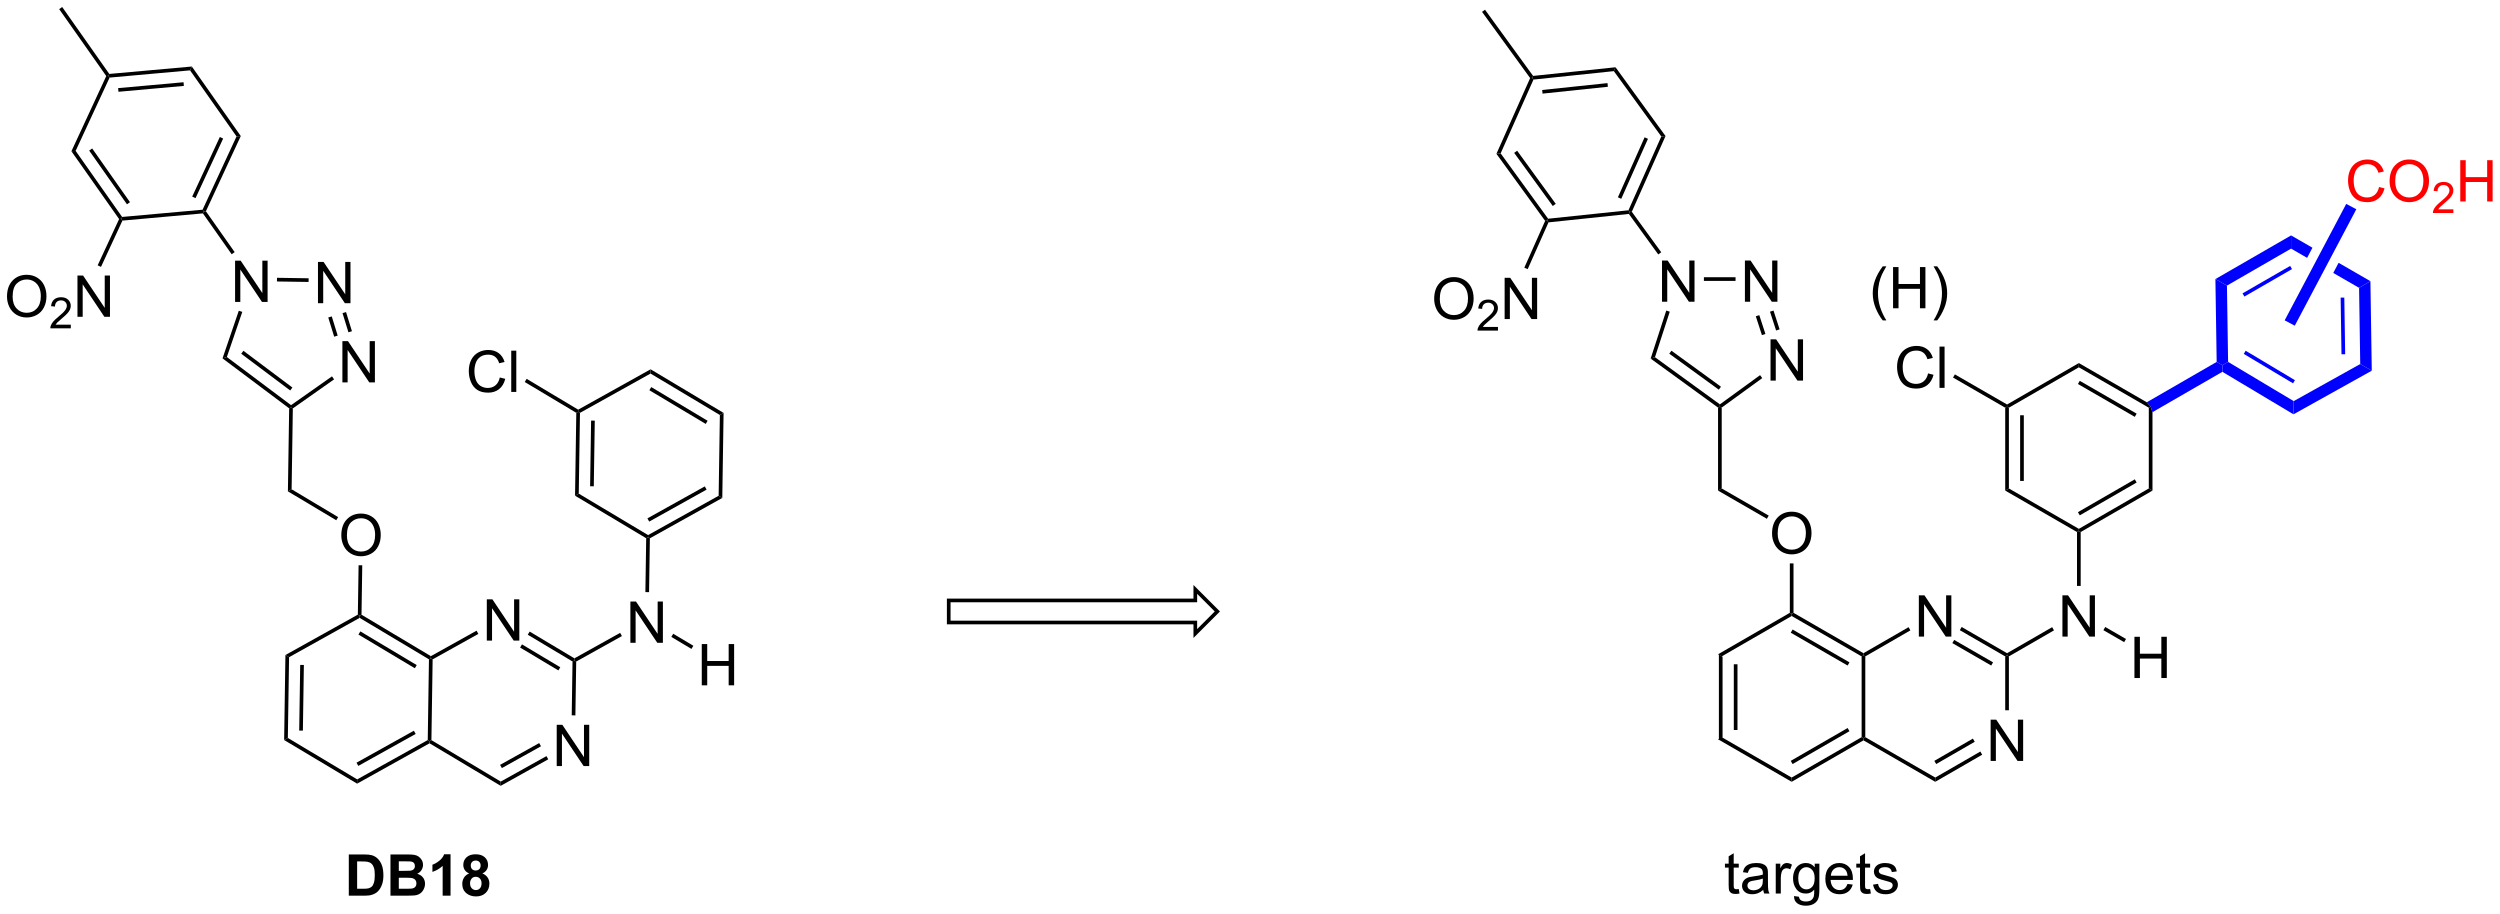 <?xml version="1.0" encoding="UTF-8"?>
<!DOCTYPE svg PUBLIC '-//W3C//DTD SVG 1.0//EN'
          'http://www.w3.org/TR/2001/REC-SVG-20010904/DTD/svg10.dtd'>
<svg stroke-dasharray="none" shape-rendering="auto" xmlns="http://www.w3.org/2000/svg" font-family="'Dialog'" text-rendering="auto" width="952" fill-opacity="1" color-interpolation="auto" color-rendering="auto" preserveAspectRatio="xMidYMid meet" font-size="12px" viewBox="0 0 952 348" fill="black" xmlns:xlink="http://www.w3.org/1999/xlink" stroke="black" image-rendering="auto" stroke-miterlimit="10" stroke-linecap="square" stroke-linejoin="miter" font-style="normal" stroke-width="1" height="348" stroke-dashoffset="0" font-weight="normal" stroke-opacity="1"
><!--Generated by the Batik Graphics2D SVG Generator--><defs id="genericDefs"
  /><g
  ><defs id="defs1"
    ><clipPath clipPathUnits="userSpaceOnUse" id="clipPath1"
      ><path d="M2.105 0.633 L359.042 0.633 L359.042 130.964 L2.105 130.964 L2.105 0.633 Z"
      /></clipPath
      ><clipPath clipPathUnits="userSpaceOnUse" id="clipPath2"
      ><path d="M0.459 -1.349 L0.459 125.359 L347.471 125.359 L347.471 -1.349 Z"
      /></clipPath
    ></defs
    ><g transform="scale(2.667,2.667) translate(-2.105,-0.633) matrix(1.029,0,0,1.029,1.633,2.02)"
    ><path d="M238.968 89.481 L239.478 89.776 L239.478 100.99 L238.968 101.285 ZM241.039 90.825 L241.039 99.941 L241.549 99.941 L241.549 90.825 Z" stroke="none" clip-path="url(#clipPath2)"
    /></g
    ><g transform="matrix(2.743,0,0,2.743,-1.258,3.699)"
    ><path d="M238.968 101.285 L239.478 100.99 L249.19 106.597 L249.19 107.186 Z" stroke="none" clip-path="url(#clipPath2)"
    /></g
    ><g transform="matrix(2.743,0,0,2.743,-1.258,3.699)"
    ><path d="M249.19 107.186 L249.19 106.597 L258.901 100.99 L259.156 101.137 L259.156 101.432 ZM249.317 104.721 L257.212 100.162 L256.957 99.72 L249.062 104.279 Z" stroke="none" clip-path="url(#clipPath2)"
    /></g
    ><g transform="matrix(2.743,0,0,2.743,-1.258,3.699)"
    ><path d="M259.411 100.99 L259.156 101.137 L258.901 100.99 L258.901 89.776 L259.156 89.629 L259.411 89.776 Z" stroke="none" clip-path="url(#clipPath2)"
    /></g
    ><g transform="matrix(2.743,0,0,2.743,-1.258,3.699)"
    ><path d="M259.156 89.334 L259.156 89.629 L258.901 89.776 L249.19 84.169 L249.19 83.874 L249.445 83.727 ZM257.212 90.604 L249.317 86.046 L249.062 86.487 L256.957 91.046 Z" stroke="none" clip-path="url(#clipPath2)"
    /></g
    ><g transform="matrix(2.743,0,0,2.743,-1.258,3.699)"
    ><path d="M248.934 83.727 L249.19 83.874 L249.19 84.169 L239.478 89.776 L238.968 89.481 Z" stroke="none" clip-path="url(#clipPath2)"
    /></g
    ><g transform="matrix(2.743,0,0,2.743,-1.258,3.699)"
    ><path d="M276.811 104.287 L276.811 98.561 L277.589 98.561 L280.597 103.056 L280.597 98.561 L281.324 98.561 L281.324 104.287 L280.545 104.287 L277.537 99.787 L277.537 104.287 L276.811 104.287 Z" stroke="none" clip-path="url(#clipPath2)"
    /></g
    ><g transform="matrix(2.743,0,0,2.743,-1.258,3.699)"
    ><path d="M266.844 87.024 L266.844 81.298 L267.623 81.298 L270.63 85.793 L270.63 81.298 L271.357 81.298 L271.357 87.024 L270.578 87.024 L267.57 82.524 L267.57 87.024 L266.844 87.024 Z" stroke="none" clip-path="url(#clipPath2)"
    /></g
    ><g transform="matrix(2.743,0,0,2.743,-1.258,3.699)"
    ><path d="M259.156 101.432 L259.156 101.137 L259.411 100.99 L269.123 106.597 L269.123 107.186 Z" stroke="none" clip-path="url(#clipPath2)"
    /></g
    ><g transform="matrix(2.743,0,0,2.743,-1.258,3.699)"
    ><path d="M269.123 107.186 L269.123 106.597 L275.383 102.983 L275.638 103.425 ZM269.251 104.721 L274.602 101.631 L274.347 101.189 L268.995 104.279 Z" stroke="none" clip-path="url(#clipPath2)"
    /></g
    ><g transform="matrix(2.743,0,0,2.743,-1.258,3.699)"
    ><path d="M279.345 97.253 L278.835 97.253 L278.835 89.776 L279.09 89.629 L279.345 89.776 Z" stroke="none" clip-path="url(#clipPath2)"
    /></g
    ><g transform="matrix(2.743,0,0,2.743,-1.258,3.699)"
    ><path d="M279.09 89.334 L279.09 89.629 L278.835 89.776 L272.532 86.137 L272.787 85.695 ZM277.146 90.604 L271.751 87.489 L271.496 87.931 L276.891 91.046 Z" stroke="none" clip-path="url(#clipPath2)"
    /></g
    ><g transform="matrix(2.743,0,0,2.743,-1.258,3.699)"
    ><path d="M265.416 85.72 L265.671 86.162 L259.411 89.776 L259.156 89.629 L259.156 89.334 Z" stroke="none" clip-path="url(#clipPath2)"
    /></g
    ><g transform="matrix(2.743,0,0,2.743,-1.258,3.699)"
    ><path d="M286.777 87.024 L286.777 81.298 L287.556 81.298 L290.564 85.793 L290.564 81.298 L291.291 81.298 L291.291 87.024 L290.512 87.024 L287.504 82.524 L287.504 87.024 L286.777 87.024 Z" stroke="none" clip-path="url(#clipPath2)"
    /></g
    ><g transform="matrix(2.743,0,0,2.743,-1.258,3.699)"
    ><path d="M279.345 89.776 L279.09 89.629 L279.09 89.334 L285.35 85.72 L285.605 86.162 Z" stroke="none" clip-path="url(#clipPath2)"
    /></g
    ><g transform="matrix(2.743,0,0,2.743,-1.258,3.699)"
    ><path d="M246.466 72.727 Q246.466 71.3 247.232 70.495 Q247.998 69.688 249.208 69.688 Q250 69.688 250.636 70.068 Q251.274 70.445 251.607 71.123 Q251.943 71.8 251.943 72.659 Q251.943 73.531 251.591 74.219 Q251.24 74.906 250.594 75.26 Q249.951 75.615 249.203 75.615 Q248.396 75.615 247.758 75.224 Q247.123 74.831 246.794 74.156 Q246.466 73.479 246.466 72.727 ZM247.248 72.737 Q247.248 73.773 247.802 74.37 Q248.359 74.964 249.201 74.964 Q250.055 74.964 250.607 74.362 Q251.161 73.76 251.161 72.656 Q251.161 71.956 250.925 71.435 Q250.688 70.914 250.232 70.628 Q249.779 70.339 249.211 70.339 Q248.406 70.339 247.826 70.893 Q247.248 71.445 247.248 72.737 Z" stroke="none" clip-path="url(#clipPath2)"
    /></g
    ><g transform="matrix(2.743,0,0,2.743,-1.258,3.699)"
    ><path d="M249.445 83.727 L249.19 83.874 L248.934 83.727 L248.934 76.868 L249.445 76.868 Z" stroke="none" clip-path="url(#clipPath2)"
    /></g
    ><g transform="matrix(2.743,0,0,2.743,-1.258,3.699)"
    ><path d="M246.003 70.231 L245.748 70.673 L238.968 66.759 L239.478 66.464 Z" stroke="none" clip-path="url(#clipPath2)"
    /></g
    ><g transform="matrix(2.743,0,0,2.743,-1.258,3.699)"
    ><path d="M239.478 66.464 L238.968 66.759 L238.968 55.233 L239.223 55.103 L239.478 55.233 Z" stroke="none" clip-path="url(#clipPath2)"
    /></g
    ><g transform="matrix(2.743,0,0,2.743,-1.258,3.699)"
    ><path d="M231.189 40.543 L231.189 34.816 L231.968 34.816 L234.976 39.311 L234.976 34.816 L235.702 34.816 L235.702 40.543 L234.924 40.543 L231.916 36.043 L231.916 40.543 L231.189 40.543 Z" stroke="none" clip-path="url(#clipPath2)"
    /></g
    ><g transform="matrix(2.743,0,0,2.743,-1.258,3.699)"
    ><path d="M242.698 40.543 L242.698 34.816 L243.476 34.816 L246.484 39.311 L246.484 34.816 L247.211 34.816 L247.211 40.543 L246.432 40.543 L243.424 36.043 L243.424 40.543 L242.698 40.543 Z" stroke="none" clip-path="url(#clipPath2)"
    /></g
    ><g transform="matrix(2.743,0,0,2.743,-1.258,3.699)"
    ><path d="M246.254 51.488 L246.254 45.761 L247.033 45.761 L250.041 50.256 L250.041 45.761 L250.767 45.761 L250.767 51.488 L249.989 51.488 L246.981 46.988 L246.981 51.488 L246.254 51.488 Z" stroke="none" clip-path="url(#clipPath2)"
    /></g
    ><g transform="matrix(2.743,0,0,2.743,-1.258,3.699)"
    ><path d="M239.223 54.787 L239.223 55.103 L238.968 55.233 L229.612 48.436 L230.212 48.241 ZM239.373 52.336 L232.497 47.34 L232.197 47.753 L239.073 52.748 Z" stroke="none" clip-path="url(#clipPath2)"
    /></g
    ><g transform="matrix(2.743,0,0,2.743,-1.258,3.699)"
    ><path d="M230.212 48.241 L229.612 48.436 L231.78 41.764 L232.265 41.922 Z" stroke="none" clip-path="url(#clipPath2)"
    /></g
    ><g transform="matrix(2.743,0,0,2.743,-1.258,3.699)"
    ><path d="M237.005 37.648 L237.005 37.138 L241.398 37.138 L241.398 37.648 Z" stroke="none" clip-path="url(#clipPath2)"
    /></g
    ><g transform="matrix(2.743,0,0,2.743,-1.258,3.699)"
    ><path d="M246.18 41.922 L246.666 41.764 L247.514 44.375 L247.029 44.533 ZM244.21 42.562 L245.059 45.173 L245.544 45.015 L244.695 42.404 Z" stroke="none" clip-path="url(#clipPath2)"
    /></g
    ><g transform="matrix(2.743,0,0,2.743,-1.258,3.699)"
    ><path d="M244.804 50.732 L245.104 51.145 L239.478 55.233 L239.223 55.103 L239.223 54.787 Z" stroke="none" clip-path="url(#clipPath2)"
    /></g
    ><g transform="matrix(2.743,0,0,2.743,-1.258,3.699)"
    ><path d="M231.081 33.673 L230.668 33.973 L226.584 28.351 L226.704 28.082 L226.997 28.051 Z" stroke="none" clip-path="url(#clipPath2)"
    /></g
    ><g transform="matrix(2.743,0,0,2.743,-1.258,3.699)"
    ><path d="M226.997 28.051 L226.704 28.082 L226.531 27.844 L231.092 17.599 L231.678 17.538 ZM225.531 26.251 L229.239 17.922 L228.773 17.715 L225.065 26.043 Z" stroke="none" clip-path="url(#clipPath2)"
    /></g
    ><g transform="matrix(2.743,0,0,2.743,-1.258,3.699)"
    ><path d="M231.678 17.538 L231.092 17.599 L224.5 8.527 L224.74 7.989 Z" stroke="none" clip-path="url(#clipPath2)"
    /></g
    ><g transform="matrix(2.743,0,0,2.743,-1.258,3.699)"
    ><path d="M224.74 7.989 L224.5 8.527 L213.348 9.699 L213.175 9.461 L213.294 9.191 ZM223.621 10.189 L214.554 11.142 L214.607 11.649 L223.674 10.697 Z" stroke="none" clip-path="url(#clipPath2)"
    /></g
    ><g transform="matrix(2.743,0,0,2.743,-1.258,3.699)"
    ><path d="M212.882 9.491 L213.175 9.461 L213.348 9.699 L208.787 19.944 L208.201 20.005 Z" stroke="none" clip-path="url(#clipPath2)"
    /></g
    ><g transform="matrix(2.743,0,0,2.743,-1.258,3.699)"
    ><path d="M208.201 20.005 L208.787 19.944 L215.378 29.016 L215.258 29.285 L214.965 29.316 ZM210.666 19.874 L216.025 27.25 L216.438 26.95 L211.079 19.574 Z" stroke="none" clip-path="url(#clipPath2)"
    /></g
    ><g transform="matrix(2.743,0,0,2.743,-1.258,3.699)"
    ><path d="M215.431 29.523 L215.258 29.285 L215.378 29.016 L226.531 27.844 L226.704 28.082 L226.584 28.351 Z" stroke="none" clip-path="url(#clipPath2)"
    /></g
    ><g transform="matrix(2.743,0,0,2.743,-1.258,3.699)"
    ><path d="M213.294 9.191 L213.175 9.461 L212.882 9.491 L206.204 0.3 L206.616 0 Z" stroke="none" clip-path="url(#clipPath2)"
    /></g
    ><g transform="matrix(2.743,0,0,2.743,-1.258,3.699)"
    ><path d="M289.312 79.99 L288.802 79.99 L288.802 72.513 L289.057 72.366 L289.312 72.513 Z" stroke="none" clip-path="url(#clipPath2)"
    /></g
    ><g transform="matrix(2.743,0,0,2.743,-1.258,3.699)"
    ><path d="M296.775 92.779 L296.775 87.052 L297.533 87.052 L297.533 89.404 L300.51 89.404 L300.51 87.052 L301.268 87.052 L301.268 92.779 L300.51 92.779 L300.51 90.078 L297.533 90.078 L297.533 92.779 L296.775 92.779 Z" stroke="none" clip-path="url(#clipPath2)"
    /></g
    ><g transform="matrix(2.743,0,0,2.743,-1.258,3.699)"
    ><path d="M292.466 86.137 L292.721 85.695 L295.603 87.359 L295.348 87.801 Z" stroke="none" clip-path="url(#clipPath2)"
    /></g
    ><g transform="matrix(2.743,0,0,2.743,-1.258,3.699)"
    ><path d="M289.312 72.513 L289.057 72.366 L289.057 72.071 L298.768 66.464 L299.279 66.759 ZM289.184 70.195 L297.079 65.636 L296.824 65.195 L288.929 69.753 Z" stroke="none" clip-path="url(#clipPath2)"
    /></g
    ><g transform="matrix(2.743,0,0,2.743,-1.258,3.699)"
    ><path d="M299.279 66.759 L298.768 66.464 L298.768 55.25 L299.024 55.103 L299.279 55.872 Z" stroke="none" clip-path="url(#clipPath2)"
    /></g
    ><g transform="matrix(2.743,0,0,2.743,-1.258,3.699)"
    ><path d="M298.485 54.497 L299.024 55.103 L298.768 55.25 L289.057 49.643 L289.057 49.054 ZM297.079 56.078 L289.184 51.52 L288.929 51.961 L296.824 56.52 Z" stroke="none" clip-path="url(#clipPath2)"
    /></g
    ><g transform="matrix(2.743,0,0,2.743,-1.258,3.699)"
    ><path d="M289.057 49.054 L289.057 49.643 L279.345 55.25 L279.09 55.103 L279.09 54.808 Z" stroke="none" clip-path="url(#clipPath2)"
    /></g
    ><g transform="matrix(2.743,0,0,2.743,-1.258,3.699)"
    ><path d="M278.835 55.25 L279.09 55.103 L279.345 55.25 L279.345 66.464 L278.835 66.759 ZM280.906 56.299 L280.906 65.415 L281.417 65.415 L281.417 56.299 Z" stroke="none" clip-path="url(#clipPath2)"
    /></g
    ><g transform="matrix(2.743,0,0,2.743,-1.258,3.699)"
    ><path d="M278.835 66.759 L279.345 66.464 L289.057 72.071 L289.057 72.366 L288.802 72.513 Z" stroke="none" clip-path="url(#clipPath2)"
    /></g
    ><g transform="matrix(2.743,0,0,2.743,-1.258,3.699)"
    ><path d="M268.125 50.491 L268.883 50.681 Q268.646 51.616 268.026 52.108 Q267.406 52.597 266.513 52.597 Q265.586 52.597 265.005 52.22 Q264.427 51.842 264.123 51.129 Q263.82 50.413 263.82 49.592 Q263.82 48.696 264.162 48.032 Q264.505 47.366 265.135 47.019 Q265.766 46.673 266.524 46.673 Q267.383 46.673 267.969 47.11 Q268.555 47.548 268.787 48.342 L268.039 48.517 Q267.841 47.892 267.461 47.608 Q267.084 47.321 266.508 47.321 Q265.849 47.321 265.404 47.639 Q264.961 47.954 264.781 48.488 Q264.602 49.022 264.602 49.587 Q264.602 50.319 264.815 50.863 Q265.029 51.407 265.477 51.678 Q265.927 51.946 266.451 51.946 Q267.086 51.946 267.526 51.579 Q267.969 51.212 268.125 50.491 ZM269.712 52.498 L269.712 46.772 L270.416 46.772 L270.416 52.498 L269.712 52.498 Z" stroke="none" clip-path="url(#clipPath2)"
    /></g
    ><g transform="matrix(2.743,0,0,2.743,-1.258,3.699)"
    ><path d="M279.09 54.808 L279.09 55.103 L278.835 55.25 L271.591 51.068 L271.846 50.626 Z" stroke="none" clip-path="url(#clipPath2)"
    /></g
    ><g transform="matrix(2.743,0,0,2.743,-1.258,3.699)"
    ><path d="M199.56 40.16 Q199.56 38.733 200.326 37.928 Q201.091 37.121 202.302 37.121 Q203.094 37.121 203.729 37.501 Q204.367 37.878 204.701 38.556 Q205.036 39.233 205.036 40.092 Q205.036 40.964 204.685 41.652 Q204.333 42.339 203.688 42.694 Q203.044 43.048 202.297 43.048 Q201.49 43.048 200.852 42.657 Q200.216 42.264 199.888 41.589 Q199.56 40.912 199.56 40.16 ZM200.341 40.17 Q200.341 41.206 200.896 41.803 Q201.453 42.397 202.294 42.397 Q203.149 42.397 203.701 41.795 Q204.255 41.194 204.255 40.089 Q204.255 39.389 204.018 38.868 Q203.781 38.347 203.326 38.061 Q202.872 37.772 202.305 37.772 Q201.5 37.772 200.919 38.326 Q200.341 38.878 200.341 40.17 Z" stroke="none" clip-path="url(#clipPath2)"
    /></g
    ><g transform="matrix(2.743,0,0,2.743,-1.258,3.699)"
    ><path d="M208.416 44.041 L208.416 44.549 L205.576 44.549 Q205.57 44.357 205.639 44.181 Q205.746 43.892 205.984 43.611 Q206.225 43.33 206.676 42.961 Q207.375 42.387 207.621 42.051 Q207.867 41.715 207.867 41.416 Q207.867 41.103 207.643 40.889 Q207.42 40.672 207.059 40.672 Q206.678 40.672 206.449 40.9 Q206.221 41.129 206.219 41.533 L205.676 41.478 Q205.732 40.871 206.096 40.555 Q206.459 40.236 207.07 40.236 Q207.69 40.236 208.049 40.58 Q208.41 40.922 208.41 41.428 Q208.41 41.685 208.305 41.935 Q208.199 42.184 207.953 42.459 Q207.709 42.734 207.141 43.215 Q206.666 43.613 206.531 43.756 Q206.397 43.898 206.309 44.041 L208.416 44.041 Z" stroke="none" clip-path="url(#clipPath2)"
    /></g
    ><g transform="matrix(2.743,0,0,2.743,-1.258,3.699)"
    ><path d="M209.341 42.949 L209.341 37.222 L210.119 37.222 L213.127 41.717 L213.127 37.222 L213.854 37.222 L213.854 42.949 L213.075 42.949 L210.067 38.449 L210.067 42.949 L209.341 42.949 Z" stroke="none" clip-path="url(#clipPath2)"
    /></g
    ><g transform="matrix(2.743,0,0,2.743,-1.258,3.699)"
    ><path d="M214.965 29.316 L215.258 29.285 L215.431 29.523 L212.54 36.018 L212.074 35.811 Z" stroke="none" clip-path="url(#clipPath2)"
    /></g
    ><g fill="blue" transform="matrix(2.743,0,0,2.743,-1.258,3.699)" stroke="blue"
    ><path d="M308.983 50.269 L308.99 49.348 L309.777 48.894 L318.883 54.337 L318.855 56.169 ZM311.953 47.781 L318.793 51.869 L319.054 51.431 L312.215 47.343 Z" stroke="none" clip-path="url(#clipPath2)"
    /></g
    ><g fill="blue" transform="matrix(2.743,0,0,2.743,-1.258,3.699)" stroke="blue"
    ><path d="M318.855 56.169 L318.883 54.337 L328.121 49.188 L329.722 50.113 Z" stroke="none" clip-path="url(#clipPath2)"
    /></g
    ><g fill="blue" transform="matrix(2.743,0,0,2.743,-1.258,3.699)" stroke="blue"
    ><path d="M329.722 50.113 L328.121 49.188 L327.961 38.611 L329.534 37.686 ZM326.029 47.829 L325.91 39.962 L325.4 39.97 L325.519 47.837 Z" stroke="none" clip-path="url(#clipPath2)"
    /></g
    ><g fill="blue" transform="matrix(2.743,0,0,2.743,-1.258,3.699)" stroke="blue"
    ><path d="M318.52 31.333 L318.52 33.165 L320.745 34.449 L321.488 33.044 L318.52 31.333 ZM320.745 34.449 L320.745 34.449 L320.745 34.449 ZM325.118 35.138 L324.375 36.542 L327.961 38.611 L329.534 37.686 L325.118 35.138 Z" stroke="none" clip-path="url(#clipPath2)"
    /></g
    ><g fill="blue" transform="matrix(2.743,0,0,2.743,-1.258,3.699)" stroke="blue"
    ><path d="M318.52 31.333 L308.015 37.392 L309.617 38.301 L318.52 33.165 L318.52 31.333 ZM318.393 35.567 L311.781 39.38 L312.036 39.822 L318.648 36.009 L318.393 35.567 Z" stroke="none" clip-path="url(#clipPath2)"
    /></g
    ><g fill="blue" transform="matrix(2.743,0,0,2.743,-1.258,3.699)" stroke="blue"
    ><path d="M308.015 37.392 L309.617 38.301 L309.777 48.894 L308.99 49.348 L308.19 48.894 Z" stroke="none" clip-path="url(#clipPath2)"
    /></g
    ><g fill="red" transform="matrix(2.743,0,0,2.743,-1.258,3.699)" stroke="red"
    ><path d="M330.732 24.611 L331.49 24.801 Q331.253 25.736 330.634 26.228 Q330.014 26.718 329.12 26.718 Q328.193 26.718 327.613 26.34 Q327.034 25.962 326.73 25.249 Q326.428 24.533 326.428 23.712 Q326.428 22.817 326.769 22.153 Q327.113 21.486 327.743 21.14 Q328.373 20.793 329.131 20.793 Q329.99 20.793 330.576 21.231 Q331.162 21.668 331.394 22.462 L330.647 22.637 Q330.449 22.012 330.068 21.728 Q329.691 21.442 329.115 21.442 Q328.456 21.442 328.011 21.759 Q327.568 22.074 327.389 22.608 Q327.209 23.142 327.209 23.707 Q327.209 24.439 327.423 24.983 Q327.636 25.528 328.084 25.798 Q328.534 26.067 329.058 26.067 Q329.693 26.067 330.134 25.699 Q330.576 25.332 330.732 24.611 ZM332.195 23.83 Q332.195 22.403 332.96 21.598 Q333.726 20.791 334.937 20.791 Q335.728 20.791 336.364 21.171 Q337.002 21.548 337.335 22.226 Q337.671 22.903 337.671 23.762 Q337.671 24.634 337.32 25.322 Q336.968 26.009 336.322 26.363 Q335.679 26.718 334.932 26.718 Q334.124 26.718 333.486 26.327 Q332.851 25.934 332.523 25.259 Q332.195 24.582 332.195 23.83 ZM332.976 23.84 Q332.976 24.877 333.531 25.473 Q334.088 26.067 334.929 26.067 Q335.783 26.067 336.335 25.465 Q336.89 24.863 336.89 23.759 Q336.89 23.059 336.653 22.538 Q336.416 22.017 335.96 21.731 Q335.507 21.442 334.94 21.442 Q334.135 21.442 333.554 21.996 Q332.976 22.548 332.976 23.84 Z" stroke="none" clip-path="url(#clipPath2)"
    /></g
    ><g fill="red" transform="matrix(2.743,0,0,2.743,-1.258,3.699)" stroke="red"
    ><path d="M341.051 27.711 L341.051 28.219 L338.211 28.219 Q338.205 28.027 338.273 27.852 Q338.381 27.562 338.619 27.281 Q338.859 27 339.31 26.631 Q340.01 26.057 340.256 25.721 Q340.502 25.385 340.502 25.086 Q340.502 24.773 340.277 24.558 Q340.055 24.342 339.693 24.342 Q339.312 24.342 339.084 24.57 Q338.856 24.799 338.853 25.203 L338.31 25.148 Q338.367 24.541 338.731 24.225 Q339.094 23.906 339.705 23.906 Q340.324 23.906 340.684 24.25 Q341.045 24.592 341.045 25.098 Q341.045 25.355 340.94 25.605 Q340.834 25.854 340.588 26.129 Q340.344 26.404 339.775 26.885 Q339.301 27.283 339.166 27.426 Q339.031 27.568 338.943 27.711 L341.051 27.711 Z" stroke="none" clip-path="url(#clipPath2)"
    /></g
    ><g fill="red" transform="matrix(2.743,0,0,2.743,-1.258,3.699)" stroke="red"
    ><path d="M342.007 26.619 L342.007 20.892 L342.765 20.892 L342.765 23.244 L345.741 23.244 L345.741 20.892 L346.499 20.892 L346.499 26.619 L345.741 26.619 L345.741 23.918 L342.765 23.918 L342.765 26.619 L342.007 26.619 Z" stroke="none" clip-path="url(#clipPath2)"
    /></g
    ><g transform="matrix(2.743,0,0,2.743,-1.258,3.699)"
    ><path d="M40.083 89.585 L40.589 89.887 L40.419 101.1 L39.904 101.387 ZM42.134 90.959 L41.996 100.075 L42.506 100.083 L42.644 90.967 Z" stroke="none" clip-path="url(#clipPath2)"
    /></g
    ><g transform="matrix(2.743,0,0,2.743,-1.258,3.699)"
    ><path d="M39.904 101.387 L40.419 101.1 L50.044 106.853 L50.035 107.442 Z" stroke="none" clip-path="url(#clipPath2)"
    /></g
    ><g transform="matrix(2.743,0,0,2.743,-1.258,3.699)"
    ><path d="M50.035 107.442 L50.044 106.853 L59.84 101.394 L60.093 101.545 L60.088 101.84 ZM50.2 104.979 L58.164 100.541 L57.915 100.095 L49.952 104.533 Z" stroke="none" clip-path="url(#clipPath2)"
    /></g
    ><g transform="matrix(2.743,0,0,2.743,-1.258,3.699)"
    ><path d="M60.35 101.402 L60.093 101.545 L59.84 101.394 L60.01 90.181 L60.267 90.038 L60.52 90.189 Z" stroke="none" clip-path="url(#clipPath2)"
    /></g
    ><g transform="matrix(2.743,0,0,2.743,-1.258,3.699)"
    ><path d="M60.272 89.743 L60.267 90.038 L60.01 90.181 L50.384 84.428 L50.389 84.133 L50.646 83.99 ZM58.309 90.983 L50.483 86.306 L50.221 86.744 L58.047 91.421 Z" stroke="none" clip-path="url(#clipPath2)"
    /></g
    ><g transform="matrix(2.743,0,0,2.743,-1.258,3.699)"
    ><path d="M50.136 83.982 L50.389 84.133 L50.384 84.428 L40.589 89.887 L40.083 89.585 Z" stroke="none" clip-path="url(#clipPath2)"
    /></g
    ><g transform="matrix(2.743,0,0,2.743,-1.258,3.699)"
    ><path d="M77.745 104.997 L77.745 99.27 L78.523 99.27 L81.531 103.765 L81.531 99.27 L82.258 99.27 L82.258 104.997 L81.479 104.997 L78.471 100.497 L78.471 104.997 L77.745 104.997 Z" stroke="none" clip-path="url(#clipPath2)"
    /></g
    ><g transform="matrix(2.743,0,0,2.743,-1.258,3.699)"
    ><path d="M68.041 87.585 L68.041 81.859 L68.819 81.859 L71.827 86.353 L71.827 81.859 L72.554 81.859 L72.554 87.585 L71.775 87.585 L68.767 83.085 L68.767 87.585 L68.041 87.585 Z" stroke="none" clip-path="url(#clipPath2)"
    /></g
    ><g transform="matrix(2.743,0,0,2.743,-1.258,3.699)"
    ><path d="M60.088 101.84 L60.093 101.545 L60.35 101.402 L69.976 107.155 L69.967 107.744 Z" stroke="none" clip-path="url(#clipPath2)"
    /></g
    ><g transform="matrix(2.743,0,0,2.743,-1.258,3.699)"
    ><path d="M69.967 107.744 L69.976 107.155 L76.321 103.619 L76.569 104.065 ZM70.132 105.281 L75.561 102.255 L75.312 101.809 L69.883 104.835 Z" stroke="none" clip-path="url(#clipPath2)"
    /></g
    ><g transform="matrix(2.743,0,0,2.743,-1.258,3.699)"
    ><path d="M80.338 97.966 L79.828 97.959 L79.941 90.483 L80.198 90.34 L80.451 90.491 Z" stroke="none" clip-path="url(#clipPath2)"
    /></g
    ><g transform="matrix(2.743,0,0,2.743,-1.258,3.699)"
    ><path d="M80.203 90.045 L80.198 90.34 L79.941 90.483 L73.725 86.768 L73.987 86.33 ZM78.24 91.285 L72.924 88.108 L72.662 88.546 L77.978 91.723 Z" stroke="none" clip-path="url(#clipPath2)"
    /></g
    ><g transform="matrix(2.743,0,0,2.743,-1.258,3.699)"
    ><path d="M66.617 86.207 L66.865 86.653 L60.52 90.189 L60.267 90.038 L60.272 89.743 Z" stroke="none" clip-path="url(#clipPath2)"
    /></g
    ><g transform="matrix(2.743,0,0,2.743,-1.258,3.699)"
    ><path d="M87.972 87.887 L87.972 82.16 L88.751 82.16 L91.758 86.655 L91.758 82.16 L92.485 82.16 L92.485 87.887 L91.706 87.887 L88.698 83.387 L88.698 87.887 L87.972 87.887 Z" stroke="none" clip-path="url(#clipPath2)"
    /></g
    ><g transform="matrix(2.743,0,0,2.743,-1.258,3.699)"
    ><path d="M80.451 90.491 L80.198 90.34 L80.203 90.045 L86.548 86.509 L86.796 86.955 Z" stroke="none" clip-path="url(#clipPath2)"
    /></g
    ><g transform="matrix(2.743,0,0,2.743,-1.258,3.699)"
    ><path d="M47.84 72.987 Q47.84 71.56 48.605 70.755 Q49.371 69.948 50.582 69.948 Q51.373 69.948 52.009 70.328 Q52.647 70.706 52.98 71.383 Q53.316 72.06 53.316 72.919 Q53.316 73.791 52.965 74.479 Q52.613 75.166 51.967 75.521 Q51.324 75.875 50.577 75.875 Q49.769 75.875 49.131 75.484 Q48.496 75.091 48.168 74.416 Q47.84 73.739 47.84 72.987 ZM48.621 72.997 Q48.621 74.034 49.176 74.63 Q49.733 75.224 50.574 75.224 Q51.428 75.224 51.98 74.622 Q52.535 74.021 52.535 72.916 Q52.535 72.216 52.298 71.695 Q52.061 71.174 51.605 70.888 Q51.152 70.599 50.584 70.599 Q49.78 70.599 49.199 71.153 Q48.621 71.706 48.621 72.997 Z" stroke="none" clip-path="url(#clipPath2)"
    /></g
    ><g transform="matrix(2.743,0,0,2.743,-1.258,3.699)"
    ><path d="M50.646 83.99 L50.389 84.133 L50.136 83.982 L50.24 77.124 L50.75 77.131 Z" stroke="none" clip-path="url(#clipPath2)"
    /></g
    ><g transform="matrix(2.743,0,0,2.743,-1.258,3.699)"
    ><path d="M47.399 70.438 L47.138 70.876 L40.427 66.865 L40.942 66.578 Z" stroke="none" clip-path="url(#clipPath2)"
    /></g
    ><g transform="matrix(2.743,0,0,2.743,-1.258,3.699)"
    ><path d="M40.942 66.578 L40.427 66.865 L40.602 55.34 L40.859 55.214 L41.112 55.348 Z" stroke="none" clip-path="url(#clipPath2)"
    /></g
    ><g transform="matrix(2.743,0,0,2.743,-1.258,3.699)"
    ><path d="M33.094 40.569 L33.094 34.842 L33.873 34.842 L36.88 39.337 L36.88 34.842 L37.607 34.842 L37.607 40.569 L36.828 40.569 L33.821 36.069 L33.821 40.569 L33.094 40.569 Z" stroke="none" clip-path="url(#clipPath2)"
    /></g
    ><g transform="matrix(2.743,0,0,2.743,-1.258,3.699)"
    ><path d="M44.601 40.743 L44.601 35.016 L45.38 35.016 L48.388 39.511 L48.388 35.016 L49.114 35.016 L49.114 40.743 L48.336 40.743 L45.328 36.243 L45.328 40.743 L44.601 40.743 Z" stroke="none" clip-path="url(#clipPath2)"
    /></g
    ><g transform="matrix(2.743,0,0,2.743,-1.258,3.699)"
    ><path d="M47.992 51.741 L47.992 46.014 L48.77 46.014 L51.778 50.509 L51.778 46.014 L52.505 46.014 L52.505 51.741 L51.726 51.741 L48.718 47.241 L48.718 51.741 L47.992 51.741 Z" stroke="none" clip-path="url(#clipPath2)"
    /></g
    ><g transform="matrix(2.743,0,0,2.743,-1.258,3.699)"
    ><path d="M40.864 54.899 L40.859 55.214 L40.602 55.34 L31.35 48.402 L31.953 48.216 ZM41.051 52.45 L34.252 47.351 L33.946 47.759 L40.745 52.858 Z" stroke="none" clip-path="url(#clipPath2)"
    /></g
    ><g transform="matrix(2.743,0,0,2.743,-1.258,3.699)"
    ><path d="M31.953 48.216 L31.35 48.402 L33.611 41.786 L34.094 41.951 Z" stroke="none" clip-path="url(#clipPath2)"
    /></g
    ><g transform="matrix(2.743,0,0,2.743,-1.258,3.699)"
    ><path d="M38.906 37.727 L38.913 37.217 L43.305 37.284 L43.297 37.794 Z" stroke="none" clip-path="url(#clipPath2)"
    /></g
    ><g transform="matrix(2.743,0,0,2.743,-1.258,3.699)"
    ><path d="M48.009 42.118 L48.496 41.968 L49.317 44.632 L48.83 44.782 ZM46.029 42.728 L46.85 45.392 L47.338 45.242 L46.517 42.578 Z" stroke="none" clip-path="url(#clipPath2)"
    /></g
    ><g transform="matrix(2.743,0,0,2.743,-1.258,3.699)"
    ><path d="M46.545 50.901 L46.838 51.318 L41.112 55.348 L40.859 55.214 L40.864 54.899 Z" stroke="none" clip-path="url(#clipPath2)"
    /></g
    ><g transform="matrix(2.743,0,0,2.743,-1.258,3.699)"
    ><path d="M33.036 33.654 L32.619 33.948 L28.627 28.274 L28.75 28.007 L29.044 27.98 Z" stroke="none" clip-path="url(#clipPath2)"
    /></g
    ><g transform="matrix(2.743,0,0,2.743,-1.258,3.699)"
    ><path d="M29.044 27.98 L28.75 28.007 L28.581 27.766 L33.297 17.591 L33.884 17.539 ZM27.605 26.158 L31.439 17.886 L30.976 17.672 L27.142 25.943 Z" stroke="none" clip-path="url(#clipPath2)"
    /></g
    ><g transform="matrix(2.743,0,0,2.743,-1.258,3.699)"
    ><path d="M33.884 17.539 L33.297 17.591 L26.843 8.42 L27.091 7.886 Z" stroke="none" clip-path="url(#clipPath2)"
    /></g
    ><g transform="matrix(2.743,0,0,2.743,-1.258,3.699)"
    ><path d="M27.091 7.886 L26.843 8.42 L15.674 9.423 L15.505 9.182 L15.629 8.915 ZM25.939 10.069 L16.858 10.885 L16.904 11.393 L25.984 10.577 Z" stroke="none" clip-path="url(#clipPath2)"
    /></g
    ><g transform="matrix(2.743,0,0,2.743,-1.258,3.699)"
    ><path d="M15.211 9.209 L15.505 9.182 L15.674 9.423 L10.959 19.598 L10.372 19.65 Z" stroke="none" clip-path="url(#clipPath2)"
    /></g
    ><g transform="matrix(2.743,0,0,2.743,-1.258,3.699)"
    ><path d="M10.372 19.65 L10.959 19.598 L17.412 28.769 L17.288 29.036 L16.994 29.062 ZM12.839 19.557 L18.085 27.013 L18.503 26.719 L13.256 19.263 Z" stroke="none" clip-path="url(#clipPath2)"
    /></g
    ><g transform="matrix(2.743,0,0,2.743,-1.258,3.699)"
    ><path d="M17.457 29.277 L17.288 29.036 L17.412 28.769 L28.581 27.766 L28.75 28.007 L28.627 28.274 Z" stroke="none" clip-path="url(#clipPath2)"
    /></g
    ><g transform="matrix(2.743,0,0,2.743,-1.258,3.699)"
    ><path d="M15.629 8.915 L15.505 9.182 L15.211 9.209 L8.673 -0.083 L9.091 -0.376 Z" stroke="none" clip-path="url(#clipPath2)"
    /></g
    ><g transform="matrix(2.743,0,0,2.743,-1.258,3.699)"
    ><path d="M90.565 80.856 L90.055 80.849 L90.168 73.373 L90.425 73.23 L90.678 73.381 Z" stroke="none" clip-path="url(#clipPath2)"
    /></g
    ><g transform="matrix(2.743,0,0,2.743,-1.258,3.699)"
    ><path d="M97.882 93.792 L97.882 88.065 L98.639 88.065 L98.639 90.417 L101.616 90.417 L101.616 88.065 L102.374 88.065 L102.374 93.792 L101.616 93.792 L101.616 91.091 L98.639 91.091 L98.639 93.792 L97.882 93.792 Z" stroke="none" clip-path="url(#clipPath2)"
    /></g
    ><g transform="matrix(2.743,0,0,2.743,-1.258,3.699)"
    ><path d="M93.657 87.07 L93.918 86.632 L96.713 88.302 L96.451 88.74 Z" stroke="none" clip-path="url(#clipPath2)"
    /></g
    ><g transform="matrix(2.743,0,0,2.743,-1.258,3.699)"
    ><path d="M90.678 73.381 L90.425 73.23 L90.43 72.935 L100.225 67.476 L100.731 67.778 ZM90.586 71.061 L98.549 66.623 L98.301 66.177 L90.338 70.615 Z" stroke="none" clip-path="url(#clipPath2)"
    /></g
    ><g transform="matrix(2.743,0,0,2.743,-1.258,3.699)"
    ><path d="M100.731 67.778 L100.225 67.476 L100.395 56.263 L100.91 55.976 Z" stroke="none" clip-path="url(#clipPath2)"
    /></g
    ><g transform="matrix(2.743,0,0,2.743,-1.258,3.699)"
    ><path d="M100.91 55.976 L100.395 56.263 L90.77 50.51 L90.779 49.92 ZM98.694 57.065 L90.869 52.388 L90.607 52.826 L98.432 57.503 Z" stroke="none" clip-path="url(#clipPath2)"
    /></g
    ><g transform="matrix(2.743,0,0,2.743,-1.258,3.699)"
    ><path d="M90.779 49.92 L90.77 50.51 L80.974 55.969 L80.721 55.818 L80.726 55.523 Z" stroke="none" clip-path="url(#clipPath2)"
    /></g
    ><g transform="matrix(2.743,0,0,2.743,-1.258,3.699)"
    ><path d="M80.464 55.961 L80.721 55.818 L80.974 55.969 L80.804 67.182 L80.29 67.468 ZM82.519 57.041 L82.381 66.157 L82.891 66.164 L83.03 57.049 Z" stroke="none" clip-path="url(#clipPath2)"
    /></g
    ><g transform="matrix(2.743,0,0,2.743,-1.258,3.699)"
    ><path d="M80.29 67.468 L80.804 67.182 L90.43 72.935 L90.425 73.23 L90.168 73.373 Z" stroke="none" clip-path="url(#clipPath2)"
    /></g
    ><g transform="matrix(2.743,0,0,2.743,-1.258,3.699)"
    ><path d="M69.845 51.055 L70.603 51.245 Q70.366 52.18 69.746 52.672 Q69.126 53.162 68.233 53.162 Q67.306 53.162 66.725 52.784 Q66.147 52.407 65.842 51.693 Q65.54 50.977 65.54 50.157 Q65.54 49.261 65.881 48.597 Q66.225 47.93 66.855 47.584 Q67.486 47.237 68.243 47.237 Q69.103 47.237 69.689 47.675 Q70.275 48.112 70.506 48.907 L69.759 49.081 Q69.561 48.456 69.181 48.172 Q68.803 47.886 68.228 47.886 Q67.569 47.886 67.124 48.204 Q66.681 48.519 66.501 49.053 Q66.321 49.586 66.321 50.151 Q66.321 50.883 66.535 51.428 Q66.749 51.972 67.196 52.243 Q67.647 52.511 68.17 52.511 Q68.806 52.511 69.246 52.144 Q69.689 51.776 69.845 51.055 ZM71.432 53.063 L71.432 47.336 L72.135 47.336 L72.135 53.063 L71.432 53.063 Z" stroke="none" clip-path="url(#clipPath2)"
    /></g
    ><g transform="matrix(2.743,0,0,2.743,-1.258,3.699)"
    ><path d="M80.726 55.523 L80.721 55.818 L80.464 55.961 L73.307 51.683 L73.569 51.245 Z" stroke="none" clip-path="url(#clipPath2)"
    /></g
    ><g transform="matrix(2.743,0,0,2.743,-1.258,3.699)"
    ><path d="M1.431 39.839 Q1.431 38.412 2.197 37.607 Q2.962 36.8 4.173 36.8 Q4.965 36.8 5.6 37.18 Q6.238 37.557 6.572 38.234 Q6.908 38.912 6.908 39.771 Q6.908 40.643 6.556 41.331 Q6.205 42.018 5.559 42.373 Q4.915 42.727 4.168 42.727 Q3.361 42.727 2.723 42.336 Q2.087 41.943 1.759 41.268 Q1.431 40.591 1.431 39.839 ZM2.212 39.849 Q2.212 40.886 2.767 41.482 Q3.324 42.076 4.165 42.076 Q5.02 42.076 5.572 41.474 Q6.126 40.873 6.126 39.768 Q6.126 39.068 5.889 38.547 Q5.652 38.026 5.197 37.74 Q4.744 37.451 4.176 37.451 Q3.371 37.451 2.79 38.005 Q2.212 38.557 2.212 39.849 Z" stroke="none" clip-path="url(#clipPath2)"
    /></g
    ><g transform="matrix(2.743,0,0,2.743,-1.258,3.699)"
    ><path d="M10.287 43.72 L10.287 44.228 L7.447 44.228 Q7.441 44.036 7.51 43.861 Q7.617 43.571 7.855 43.29 Q8.096 43.009 8.547 42.64 Q9.246 42.066 9.492 41.73 Q9.738 41.394 9.738 41.095 Q9.738 40.782 9.514 40.568 Q9.291 40.351 8.93 40.351 Q8.549 40.351 8.32 40.579 Q8.092 40.808 8.09 41.212 L7.547 41.157 Q7.604 40.55 7.967 40.234 Q8.33 39.915 8.941 39.915 Q9.56 39.915 9.92 40.259 Q10.281 40.601 10.281 41.107 Q10.281 41.364 10.176 41.614 Q10.07 41.862 9.824 42.138 Q9.58 42.413 9.012 42.894 Q8.537 43.292 8.402 43.435 Q8.268 43.577 8.18 43.72 L10.287 43.72 Z" stroke="none" clip-path="url(#clipPath2)"
    /></g
    ><g transform="matrix(2.743,0,0,2.743,-1.258,3.699)"
    ><path d="M11.212 42.628 L11.212 36.901 L11.991 36.901 L14.998 41.396 L14.998 36.901 L15.725 36.901 L15.725 42.628 L14.946 42.628 L11.938 38.128 L11.938 42.628 L11.212 42.628 Z" stroke="none" clip-path="url(#clipPath2)"
    /></g
    ><g transform="matrix(2.743,0,0,2.743,-1.258,3.699)"
    ><path d="M16.994 29.062 L17.288 29.036 L17.457 29.277 L14.48 35.701 L14.017 35.486 Z" stroke="none" clip-path="url(#clipPath2)"
    /></g
    ><g transform="matrix(2.743,0,0,2.743,-1.258,3.699)"
    ><path d="M48.881 117.271 L50.996 117.271 Q51.709 117.271 52.084 117.38 Q52.59 117.529 52.949 117.909 Q53.308 118.287 53.496 118.836 Q53.683 119.383 53.683 120.188 Q53.683 120.896 53.506 121.407 Q53.293 122.032 52.894 122.42 Q52.592 122.711 52.082 122.875 Q51.699 122.998 51.058 122.998 L48.881 122.998 L48.881 117.271 ZM50.038 118.24 L50.038 122.032 L50.902 122.032 Q51.386 122.032 51.6 121.977 Q51.881 121.907 52.066 121.74 Q52.254 121.571 52.371 121.188 Q52.488 120.802 52.488 120.138 Q52.488 119.474 52.371 119.12 Q52.254 118.763 52.043 118.565 Q51.832 118.365 51.506 118.295 Q51.264 118.24 50.558 118.24 L50.038 118.24 ZM54.666 117.271 L56.955 117.271 Q57.635 117.271 57.968 117.328 Q58.304 117.383 58.567 117.563 Q58.83 117.743 59.005 118.042 Q59.182 118.341 59.182 118.711 Q59.182 119.115 58.966 119.451 Q58.75 119.787 58.377 119.953 Q58.901 120.107 59.182 120.474 Q59.463 120.841 59.463 121.336 Q59.463 121.727 59.281 122.097 Q59.101 122.466 58.786 122.688 Q58.471 122.907 58.01 122.959 Q57.721 122.99 56.617 122.998 L54.666 122.998 L54.666 117.271 ZM55.823 118.224 L55.823 119.547 L56.58 119.547 Q57.258 119.547 57.422 119.529 Q57.718 119.493 57.888 119.323 Q58.057 119.154 58.057 118.875 Q58.057 118.61 57.911 118.446 Q57.765 118.279 57.476 118.243 Q57.304 118.224 56.487 118.224 L55.823 118.224 ZM55.823 120.5 L55.823 122.032 L56.893 122.032 Q57.518 122.032 57.687 121.998 Q57.945 121.951 58.106 121.769 Q58.268 121.586 58.268 121.282 Q58.268 121.024 58.143 120.844 Q58.018 120.664 57.781 120.584 Q57.547 120.5 56.758 120.5 L55.823 120.5 ZM63.006 122.998 L61.91 122.998 L61.91 118.86 Q61.308 119.422 60.491 119.693 L60.491 118.696 Q60.92 118.555 61.423 118.164 Q61.928 117.771 62.116 117.248 L63.006 117.248 L63.006 122.998 ZM65.588 119.907 Q65.164 119.727 64.969 119.414 Q64.776 119.099 64.776 118.724 Q64.776 118.084 65.224 117.667 Q65.672 117.248 66.495 117.248 Q67.312 117.248 67.763 117.667 Q68.213 118.084 68.213 118.724 Q68.213 119.123 68.005 119.433 Q67.799 119.743 67.424 119.907 Q67.901 120.099 68.148 120.466 Q68.398 120.834 68.398 121.313 Q68.398 122.107 67.89 122.605 Q67.385 123.099 66.547 123.099 Q65.765 123.099 65.245 122.688 Q64.632 122.203 64.632 121.36 Q64.632 120.896 64.862 120.508 Q65.094 120.118 65.588 119.907 ZM65.815 118.802 Q65.815 119.13 66 119.315 Q66.187 119.498 66.495 119.498 Q66.807 119.498 66.995 119.313 Q67.182 119.125 67.182 118.797 Q67.182 118.49 66.997 118.305 Q66.812 118.118 66.507 118.118 Q66.19 118.118 66.002 118.305 Q65.815 118.493 65.815 118.802 ZM65.713 121.255 Q65.713 121.709 65.945 121.964 Q66.179 122.216 66.526 122.216 Q66.867 122.216 67.088 121.972 Q67.312 121.727 67.312 121.266 Q67.312 120.865 67.086 120.62 Q66.859 120.375 66.51 120.375 Q66.109 120.375 65.911 120.654 Q65.713 120.93 65.713 121.255 Z" stroke="none" clip-path="url(#clipPath2)"
    /></g
    ><g stroke-linecap="butt" stroke-width="0.51" transform="matrix(2.743,0,0,2.743,-1.258,3.699)"
    ><path fill="none" d="M132.166 82.008 L132.166 85.069 L166.398 85.069 L166.398 86.6 L169.459 83.539 L166.398 80.477 L166.398 82.008 Z" clip-path="url(#clipPath2)"
    /></g
    ><g transform="matrix(2.743,0,0,2.743,-1.258,3.699)"
    ><path d="M261.833 43.135 Q261.25 42.4 260.846 41.416 Q260.445 40.429 260.445 39.374 Q260.445 38.444 260.747 37.593 Q261.098 36.606 261.833 35.624 L262.335 35.624 Q261.864 36.437 261.71 36.785 Q261.473 37.325 261.335 37.91 Q261.169 38.64 261.169 39.379 Q261.169 41.257 262.335 43.135 L261.833 43.135 ZM263.265 41.45 L263.265 35.723 L264.023 35.723 L264.023 38.075 L267 38.075 L267 35.723 L267.757 35.723 L267.757 41.45 L267 41.45 L267 38.749 L264.023 38.749 L264.023 41.45 L263.265 41.45 ZM269.391 43.135 L268.886 43.135 Q270.055 41.257 270.055 39.379 Q270.055 38.645 269.886 37.921 Q269.753 37.335 269.516 36.796 Q269.363 36.444 268.886 35.624 L269.391 35.624 Q270.126 36.606 270.477 37.593 Q270.777 38.444 270.777 39.374 Q270.777 40.429 270.373 41.416 Q269.969 42.4 269.391 43.135 Z" stroke="none" clip-path="url(#clipPath2)"
    /></g
    ><g transform="matrix(2.743,0,0,2.743,-1.258,3.699)"
    ><path d="M241.847 122.072 L241.949 122.694 Q241.652 122.757 241.418 122.757 Q241.035 122.757 240.824 122.637 Q240.613 122.514 240.527 122.317 Q240.441 122.119 240.441 121.486 L240.441 119.1 L239.926 119.1 L239.926 118.553 L240.441 118.553 L240.441 117.525 L241.142 117.103 L241.142 118.553 L241.847 118.553 L241.847 119.1 L241.142 119.1 L241.142 121.525 Q241.142 121.827 241.178 121.913 Q241.215 121.999 241.298 122.051 Q241.384 122.1 241.54 122.1 Q241.657 122.1 241.847 122.072 ZM245.242 122.189 Q244.851 122.522 244.489 122.66 Q244.13 122.796 243.716 122.796 Q243.031 122.796 242.664 122.462 Q242.297 122.126 242.297 121.608 Q242.297 121.303 242.435 121.051 Q242.575 120.798 242.799 120.647 Q243.023 120.494 243.304 120.415 Q243.513 120.361 243.929 120.311 Q244.781 120.21 245.185 120.069 Q245.187 119.923 245.187 119.884 Q245.187 119.454 244.989 119.28 Q244.719 119.04 244.187 119.04 Q243.693 119.04 243.456 119.215 Q243.219 119.389 243.107 119.829 L242.419 119.736 Q242.513 119.296 242.726 119.025 Q242.943 118.751 243.349 118.606 Q243.755 118.46 244.289 118.46 Q244.82 118.46 245.151 118.585 Q245.484 118.71 245.641 118.9 Q245.797 119.087 245.859 119.376 Q245.896 119.556 245.896 120.025 L245.896 120.962 Q245.896 121.944 245.94 122.204 Q245.984 122.462 246.117 122.702 L245.383 122.702 Q245.273 122.483 245.242 122.189 ZM245.185 120.619 Q244.802 120.775 244.036 120.884 Q243.601 120.947 243.422 121.025 Q243.242 121.103 243.143 121.254 Q243.047 121.405 243.047 121.587 Q243.047 121.869 243.26 122.056 Q243.474 122.244 243.883 122.244 Q244.289 122.244 244.604 122.067 Q244.922 121.889 245.07 121.579 Q245.185 121.343 245.185 120.876 L245.185 120.619 ZM246.978 122.702 L246.978 118.553 L247.611 118.553 L247.611 119.181 Q247.853 118.741 248.056 118.6 Q248.262 118.46 248.509 118.46 Q248.863 118.46 249.23 118.686 L248.988 119.337 Q248.73 119.186 248.472 119.186 Q248.243 119.186 248.058 119.324 Q247.876 119.462 247.798 119.71 Q247.681 120.085 247.681 120.53 L247.681 122.702 L246.978 122.702 ZM249.519 123.046 L250.204 123.147 Q250.246 123.465 250.441 123.608 Q250.704 123.803 251.157 123.803 Q251.644 123.803 251.91 123.608 Q252.176 123.413 252.269 123.061 Q252.324 122.848 252.321 122.158 Q251.861 122.702 251.173 122.702 Q250.316 122.702 249.847 122.085 Q249.379 121.468 249.379 120.603 Q249.379 120.009 249.592 119.509 Q249.808 119.007 250.217 118.733 Q250.626 118.46 251.176 118.46 Q251.91 118.46 252.387 119.053 L252.387 118.553 L253.035 118.553 L253.035 122.139 Q253.035 123.108 252.837 123.512 Q252.642 123.918 252.212 124.152 Q251.785 124.387 251.16 124.387 Q250.418 124.387 249.959 124.051 Q249.504 123.718 249.519 123.046 ZM250.103 120.553 Q250.103 121.369 250.426 121.744 Q250.751 122.119 251.238 122.119 Q251.722 122.119 252.051 121.746 Q252.379 121.374 252.379 120.577 Q252.379 119.814 252.04 119.428 Q251.704 119.04 251.228 119.04 Q250.759 119.04 250.431 119.423 Q250.103 119.803 250.103 120.553 ZM256.937 121.366 L257.664 121.454 Q257.492 122.093 257.026 122.444 Q256.562 122.796 255.841 122.796 Q254.929 122.796 254.396 122.236 Q253.864 121.673 253.864 120.663 Q253.864 119.616 254.404 119.038 Q254.943 118.46 255.802 118.46 Q256.633 118.46 257.159 119.027 Q257.687 119.593 257.687 120.619 Q257.687 120.681 257.685 120.806 L254.591 120.806 Q254.63 121.491 254.976 121.856 Q255.325 122.218 255.844 122.218 Q256.232 122.218 256.505 122.014 Q256.779 121.811 256.937 121.366 ZM254.63 120.228 L256.945 120.228 Q256.898 119.704 256.68 119.444 Q256.344 119.038 255.81 119.038 Q255.325 119.038 254.995 119.363 Q254.664 119.686 254.63 120.228 ZM260.082 122.072 L260.183 122.694 Q259.887 122.757 259.652 122.757 Q259.269 122.757 259.058 122.637 Q258.848 122.514 258.762 122.317 Q258.676 122.119 258.676 121.486 L258.676 119.1 L258.16 119.1 L258.16 118.553 L258.676 118.553 L258.676 117.525 L259.376 117.103 L259.376 118.553 L260.082 118.553 L260.082 119.1 L259.376 119.1 L259.376 121.525 Q259.376 121.827 259.413 121.913 Q259.449 121.999 259.532 122.051 Q259.618 122.1 259.775 122.1 Q259.892 122.1 260.082 122.072 ZM260.489 121.462 L261.185 121.353 Q261.242 121.772 261.51 121.996 Q261.779 122.218 262.258 122.218 Q262.742 122.218 262.976 122.02 Q263.211 121.822 263.211 121.556 Q263.211 121.319 263.005 121.181 Q262.859 121.087 262.286 120.944 Q261.513 120.749 261.213 120.606 Q260.914 120.462 260.76 120.212 Q260.607 119.96 260.607 119.655 Q260.607 119.376 260.732 119.142 Q260.859 118.905 261.078 118.749 Q261.242 118.626 261.526 118.543 Q261.81 118.46 262.133 118.46 Q262.622 118.46 262.989 118.6 Q263.359 118.741 263.534 118.981 Q263.711 119.22 263.779 119.624 L263.091 119.718 Q263.044 119.397 262.818 119.218 Q262.594 119.038 262.185 119.038 Q261.7 119.038 261.492 119.199 Q261.286 119.358 261.286 119.572 Q261.286 119.71 261.372 119.819 Q261.458 119.931 261.64 120.007 Q261.747 120.046 262.263 120.186 Q263.008 120.384 263.302 120.512 Q263.599 120.639 263.765 120.882 Q263.935 121.124 263.935 121.483 Q263.935 121.835 263.729 122.145 Q263.523 122.454 263.135 122.626 Q262.75 122.796 262.263 122.796 Q261.453 122.796 261.029 122.46 Q260.607 122.124 260.489 121.462 Z" stroke="none" clip-path="url(#clipPath2)"
    /></g
    ><g fill="blue" transform="matrix(2.743,0,0,2.743,-1.258,3.699)" stroke="blue"
    ><path d="M326.175 26.96 L327.578 27.702 L319.033 43.866 L317.63 43.124 Z" stroke="none" clip-path="url(#clipPath2)"
    /></g
    ><g fill="blue" transform="matrix(2.743,0,0,2.743,-1.258,3.699)" stroke="blue"
    ><path d="M299.279 55.872 L299.024 55.103 L298.485 54.497 L308.19 48.894 L308.99 49.348 L308.983 50.269 Z" stroke="none" clip-path="url(#clipPath2)"
    /></g
  ></g
></svg
>
